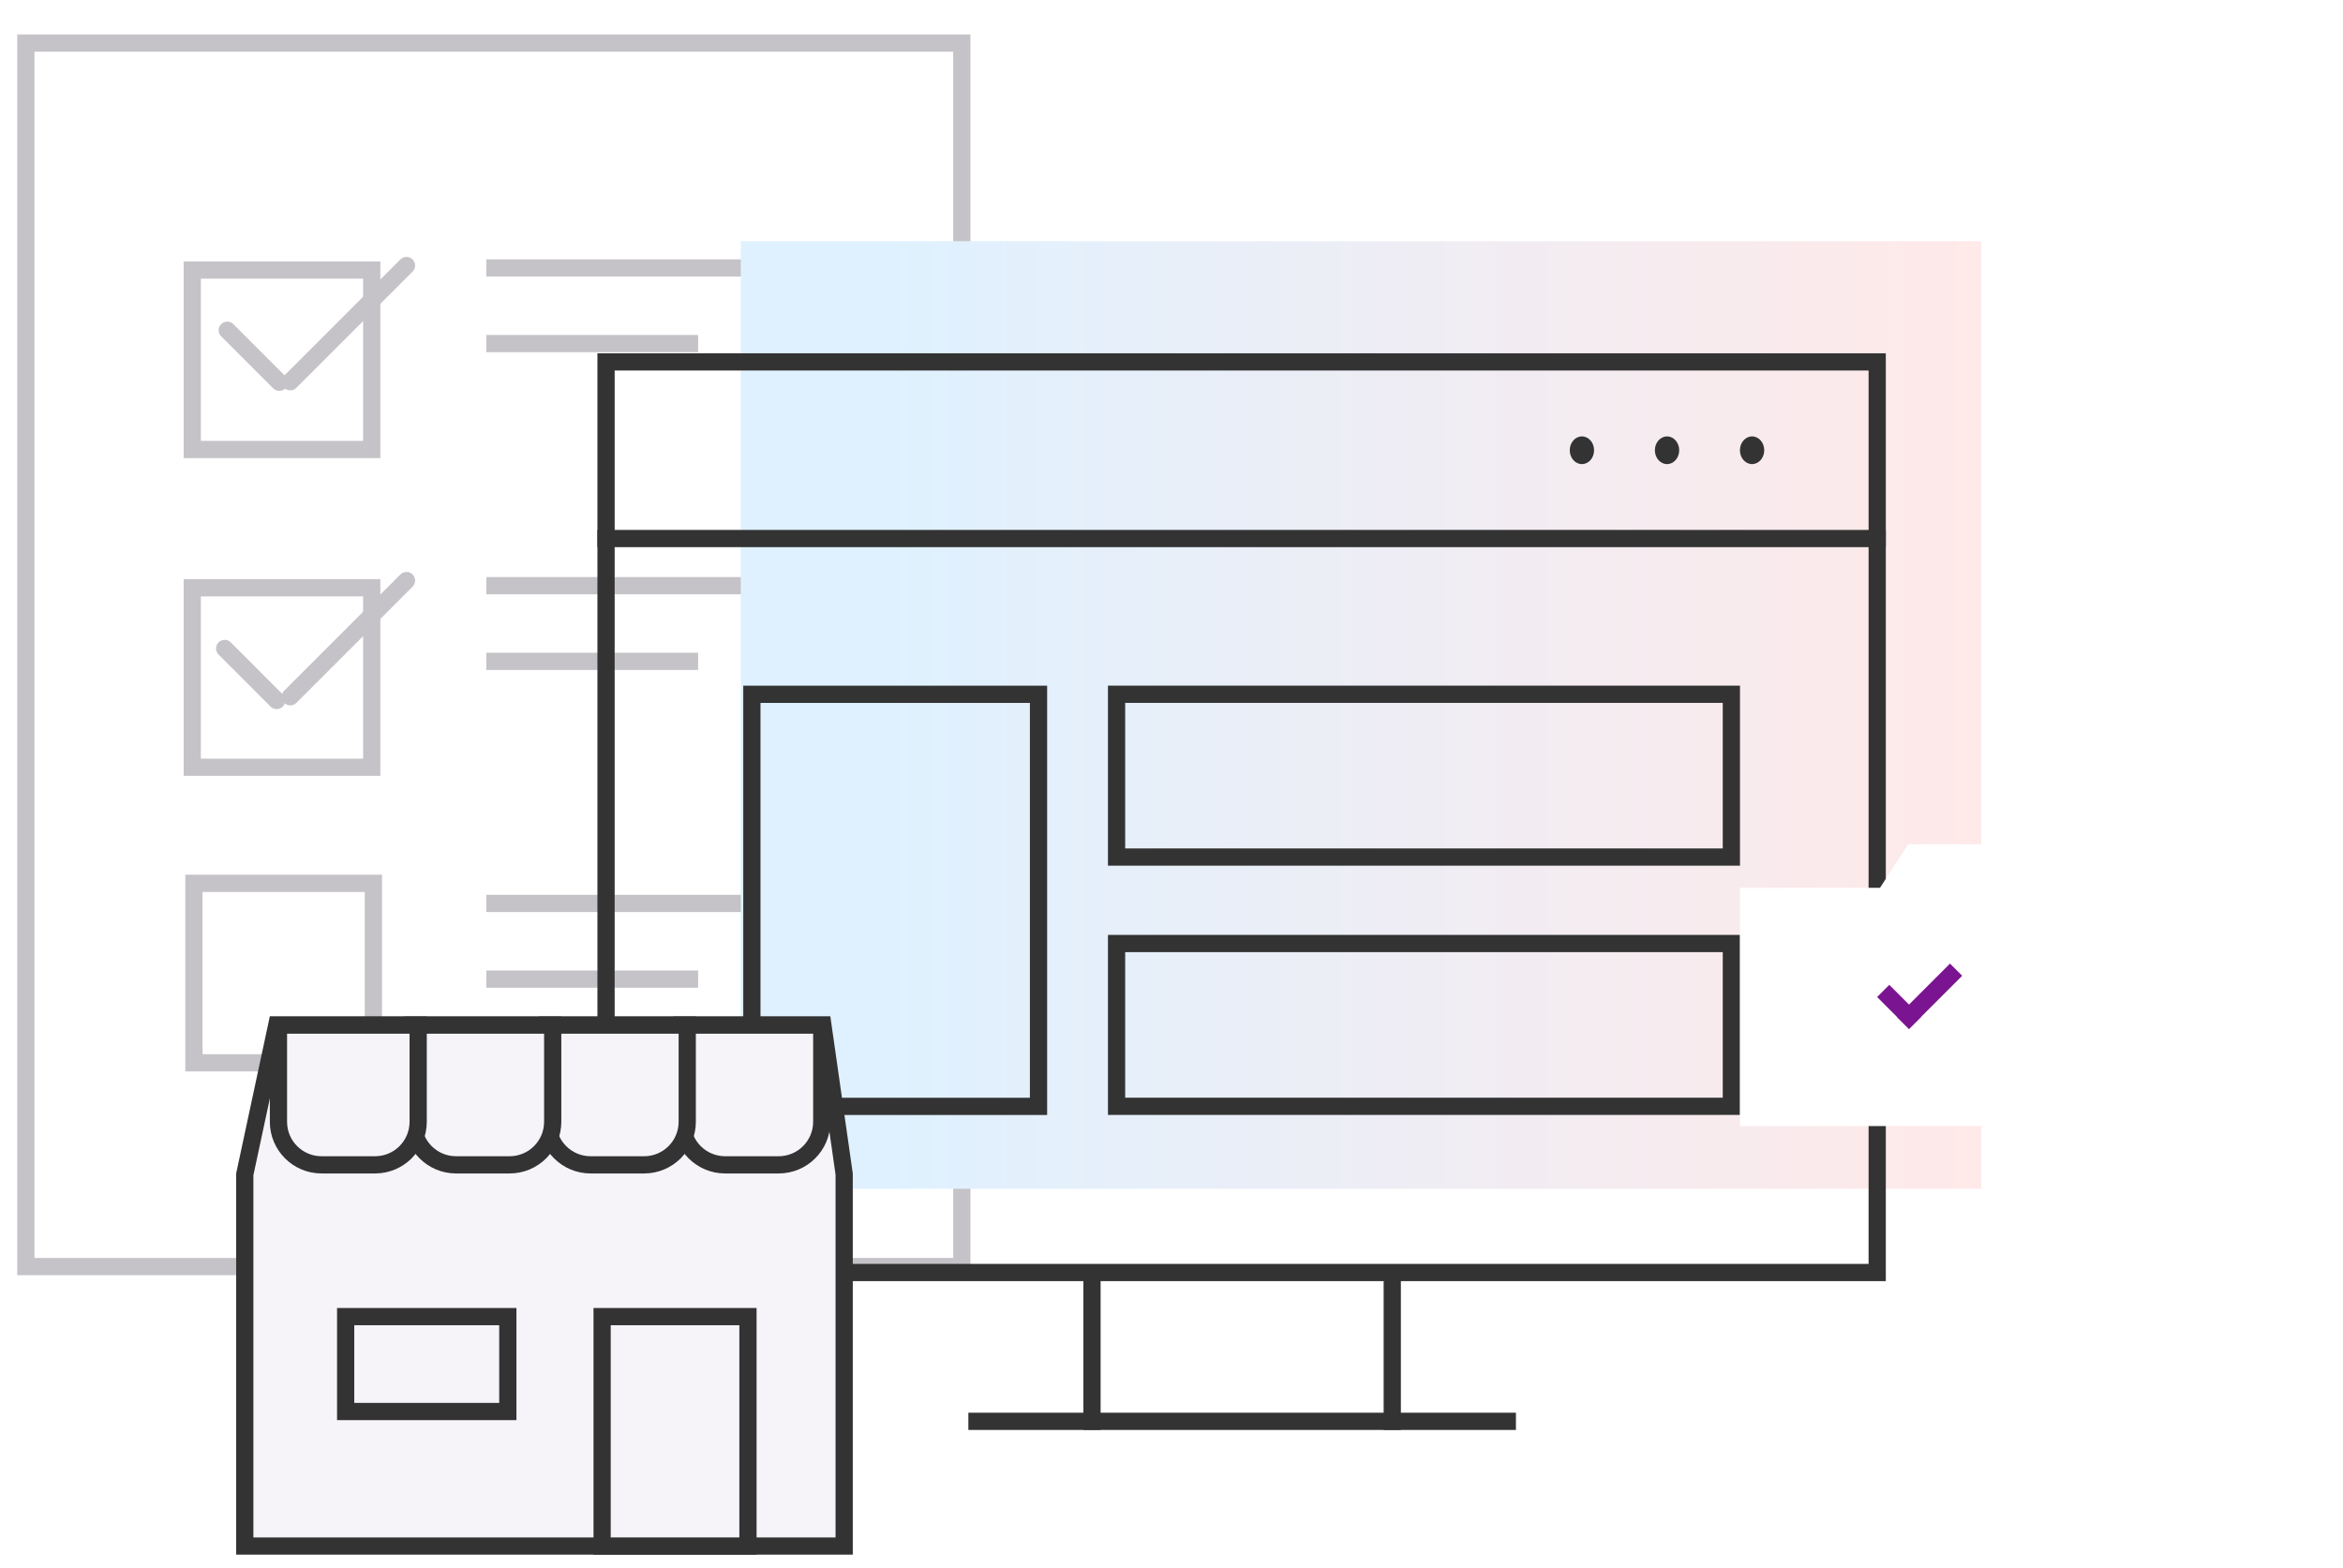 <?xml version="1.0" encoding="UTF-8"?>
<svg xmlns="http://www.w3.org/2000/svg" viewBox="0 0 136 91" fill="none">
  <rect x="1.5" y="2.5" width="54.329" height="71.015" stroke="#C5C3C7"></rect>
  <rect x="11.16" y="15.674" width="10.417" height="10.417" stroke="#C5C3C7"></rect>
  <rect x="11.16" y="34.117" width="10.417" height="10.417" stroke="#C5C3C7"></rect>
  <rect x="11.256" y="51.272" width="10.417" height="10.417" stroke="#C5C3C7"></rect>
  <line x1="28.227" y1="15.553" x2="44.913" y2="15.553" stroke="#C5C3C7"></line>
  <line x1="28.227" y1="33.994" x2="44.913" y2="33.994" stroke="#C5C3C7"></line>
  <line x1="28.227" y1="52.438" x2="44.913" y2="52.438" stroke="#C5C3C7"></line>
  <line x1="16.848" y1="22.158" x2="23.593" y2="15.413" stroke="#C5C3C7" stroke-linecap="round"></line>
  <line x1="16.211" y1="22.188" x2="13.192" y2="19.169" stroke="#C5C3C7" stroke-linecap="round"></line>
  <line x1="16.85" y1="40.443" x2="23.595" y2="33.698" stroke="#C5C3C7" stroke-linecap="round"></line>
  <line x1="16.058" y1="40.658" x2="13.04" y2="37.639" stroke="#C5C3C7" stroke-linecap="round"></line>
  <line x1="28.227" y1="19.943" x2="40.522" y2="19.943" stroke="#C5C3C7"></line>
  <line x1="28.227" y1="38.387" x2="40.522" y2="38.387" stroke="#C5C3C7"></line>
  <line x1="28.227" y1="56.83" x2="40.522" y2="56.83" stroke="#C5C3C7"></line>
  <rect x="43" y="14" width="72" height="55" fill="url(#paint0_linear_5800_3158)"></rect>
  <rect x="35.178" y="21.006" width="73.784" height="52.854" stroke="#333333"></rect>
  <rect x="43.643" y="40.299" width="16.638" height="23.918" stroke="#333333"></rect>
  <path d="M49 89.736H14.208V68.163L16.065 59.5H47.765L49 68.146V89.736Z" fill="#F6F4F9" stroke="#333333"></path>
  <path d="M43.416 89.736H34.95V76.42H43.416L43.416 83.078L43.416 89.736Z" fill="#F6F4F9" stroke="#333333"></path>
  <path d="M29.477 79.174L29.477 81.928H20.064V76.42H29.477L29.477 79.174Z" fill="#F6F4F9" stroke="#333333"></path>
  <path d="M47.699 65.111C47.699 66.492 46.58 67.611 45.199 67.611H42.089C40.708 67.611 39.589 66.492 39.589 65.111V59.501H47.699V65.111Z" fill="#F6F4F9" stroke="#333333"></path>
  <path d="M39.891 65.111C39.891 66.492 38.771 67.611 37.391 67.611H34.28C32.899 67.611 31.78 66.492 31.78 65.111V59.501H39.891V65.111Z" fill="#F6F4F9" stroke="#333333"></path>
  <path d="M32.082 65.111C32.082 66.492 30.963 67.611 29.582 67.611H26.471C25.091 67.611 23.971 66.492 23.971 65.111V59.501H32.082V65.111Z" fill="#F6F4F9" stroke="#333333"></path>
  <path d="M24.273 65.111C24.273 66.492 23.154 67.611 21.773 67.611H18.663C17.282 67.611 16.163 66.492 16.163 65.111V59.501H24.273V65.111Z" fill="#F6F4F9" stroke="#333333"></path>
  <path d="M63.385 73.654V82.999M80.814 73.654V78.327V82.999" stroke="#333333"></path>
  <rect x="64.811" y="40.297" width="35.687" height="9.449" stroke="#333333"></rect>
  <rect x="64.811" y="54.764" width="35.687" height="9.449" stroke="#333333"></rect>
  <line x1="34.678" y1="31.258" x2="109.462" y2="31.258" stroke="#333333"></line>
  <line x1="56.209" y1="82.498" x2="87.993" y2="82.498" stroke="#333333"></line>
  <ellipse cx="91.823" cy="26.134" rx="0.706" ry="0.804" fill="#333333"></ellipse>
  <ellipse cx="96.764" cy="26.134" rx="0.706" ry="0.804" fill="#333333"></ellipse>
  <ellipse cx="101.7" cy="26.134" rx="0.706" ry="0.804" fill="#333333"></ellipse>
  <g filter="url(#filter0_d_5800_3158)">
    <path d="M97 43.531H105.124L106.764 41H116.528V57.36H97V43.531Z" fill="white"></path>
    <line x1="105.311" y1="49.517" x2="107.163" y2="51.37" stroke="#7A1490"></line>
    <line x1="106.455" y1="51.371" x2="109.542" y2="48.284" stroke="#7A1490"></line>
  </g>
  <defs>
    <filter id="filter0_d_5800_3158" x="86" y="34" width="49.527" height="46.359" color-interpolation-filters="sRGB">
      <feFlood flood-opacity="0" result="BackgroundImageFix"></feFlood>
      <feColorMatrix in="SourceAlpha" type="matrix" values="0 0 0 0 0 0 0 0 0 0 0 0 0 0 0 0 0 0 127 0" result="hardAlpha"></feColorMatrix>
      <feOffset dx="4" dy="8"></feOffset>
      <feGaussianBlur stdDeviation="7.5"></feGaussianBlur>
      <feComposite in2="hardAlpha" operator="out"></feComposite>
      <feColorMatrix type="matrix" values="0 0 0 0 0 0 0 0 0 0 0 0 0 0 0 0 0 0 0.15 0"></feColorMatrix>
      <feBlend mode="normal" in2="BackgroundImageFix" result="effect1_dropShadow_5800_3158"></feBlend>
      <feBlend mode="normal" in="SourceGraphic" in2="effect1_dropShadow_5800_3158" result="shape"></feBlend>
    </filter>
    <linearGradient id="paint0_linear_5800_3158" x1="114.462" y1="41.081" x2="51.177" y2="41.081" gradientUnits="userSpaceOnUse">
      <stop stop-color="#FFE9E9"></stop>
      <stop offset="1" stop-color="#DFF1FF"></stop>
    </linearGradient>
  </defs>
</svg>

